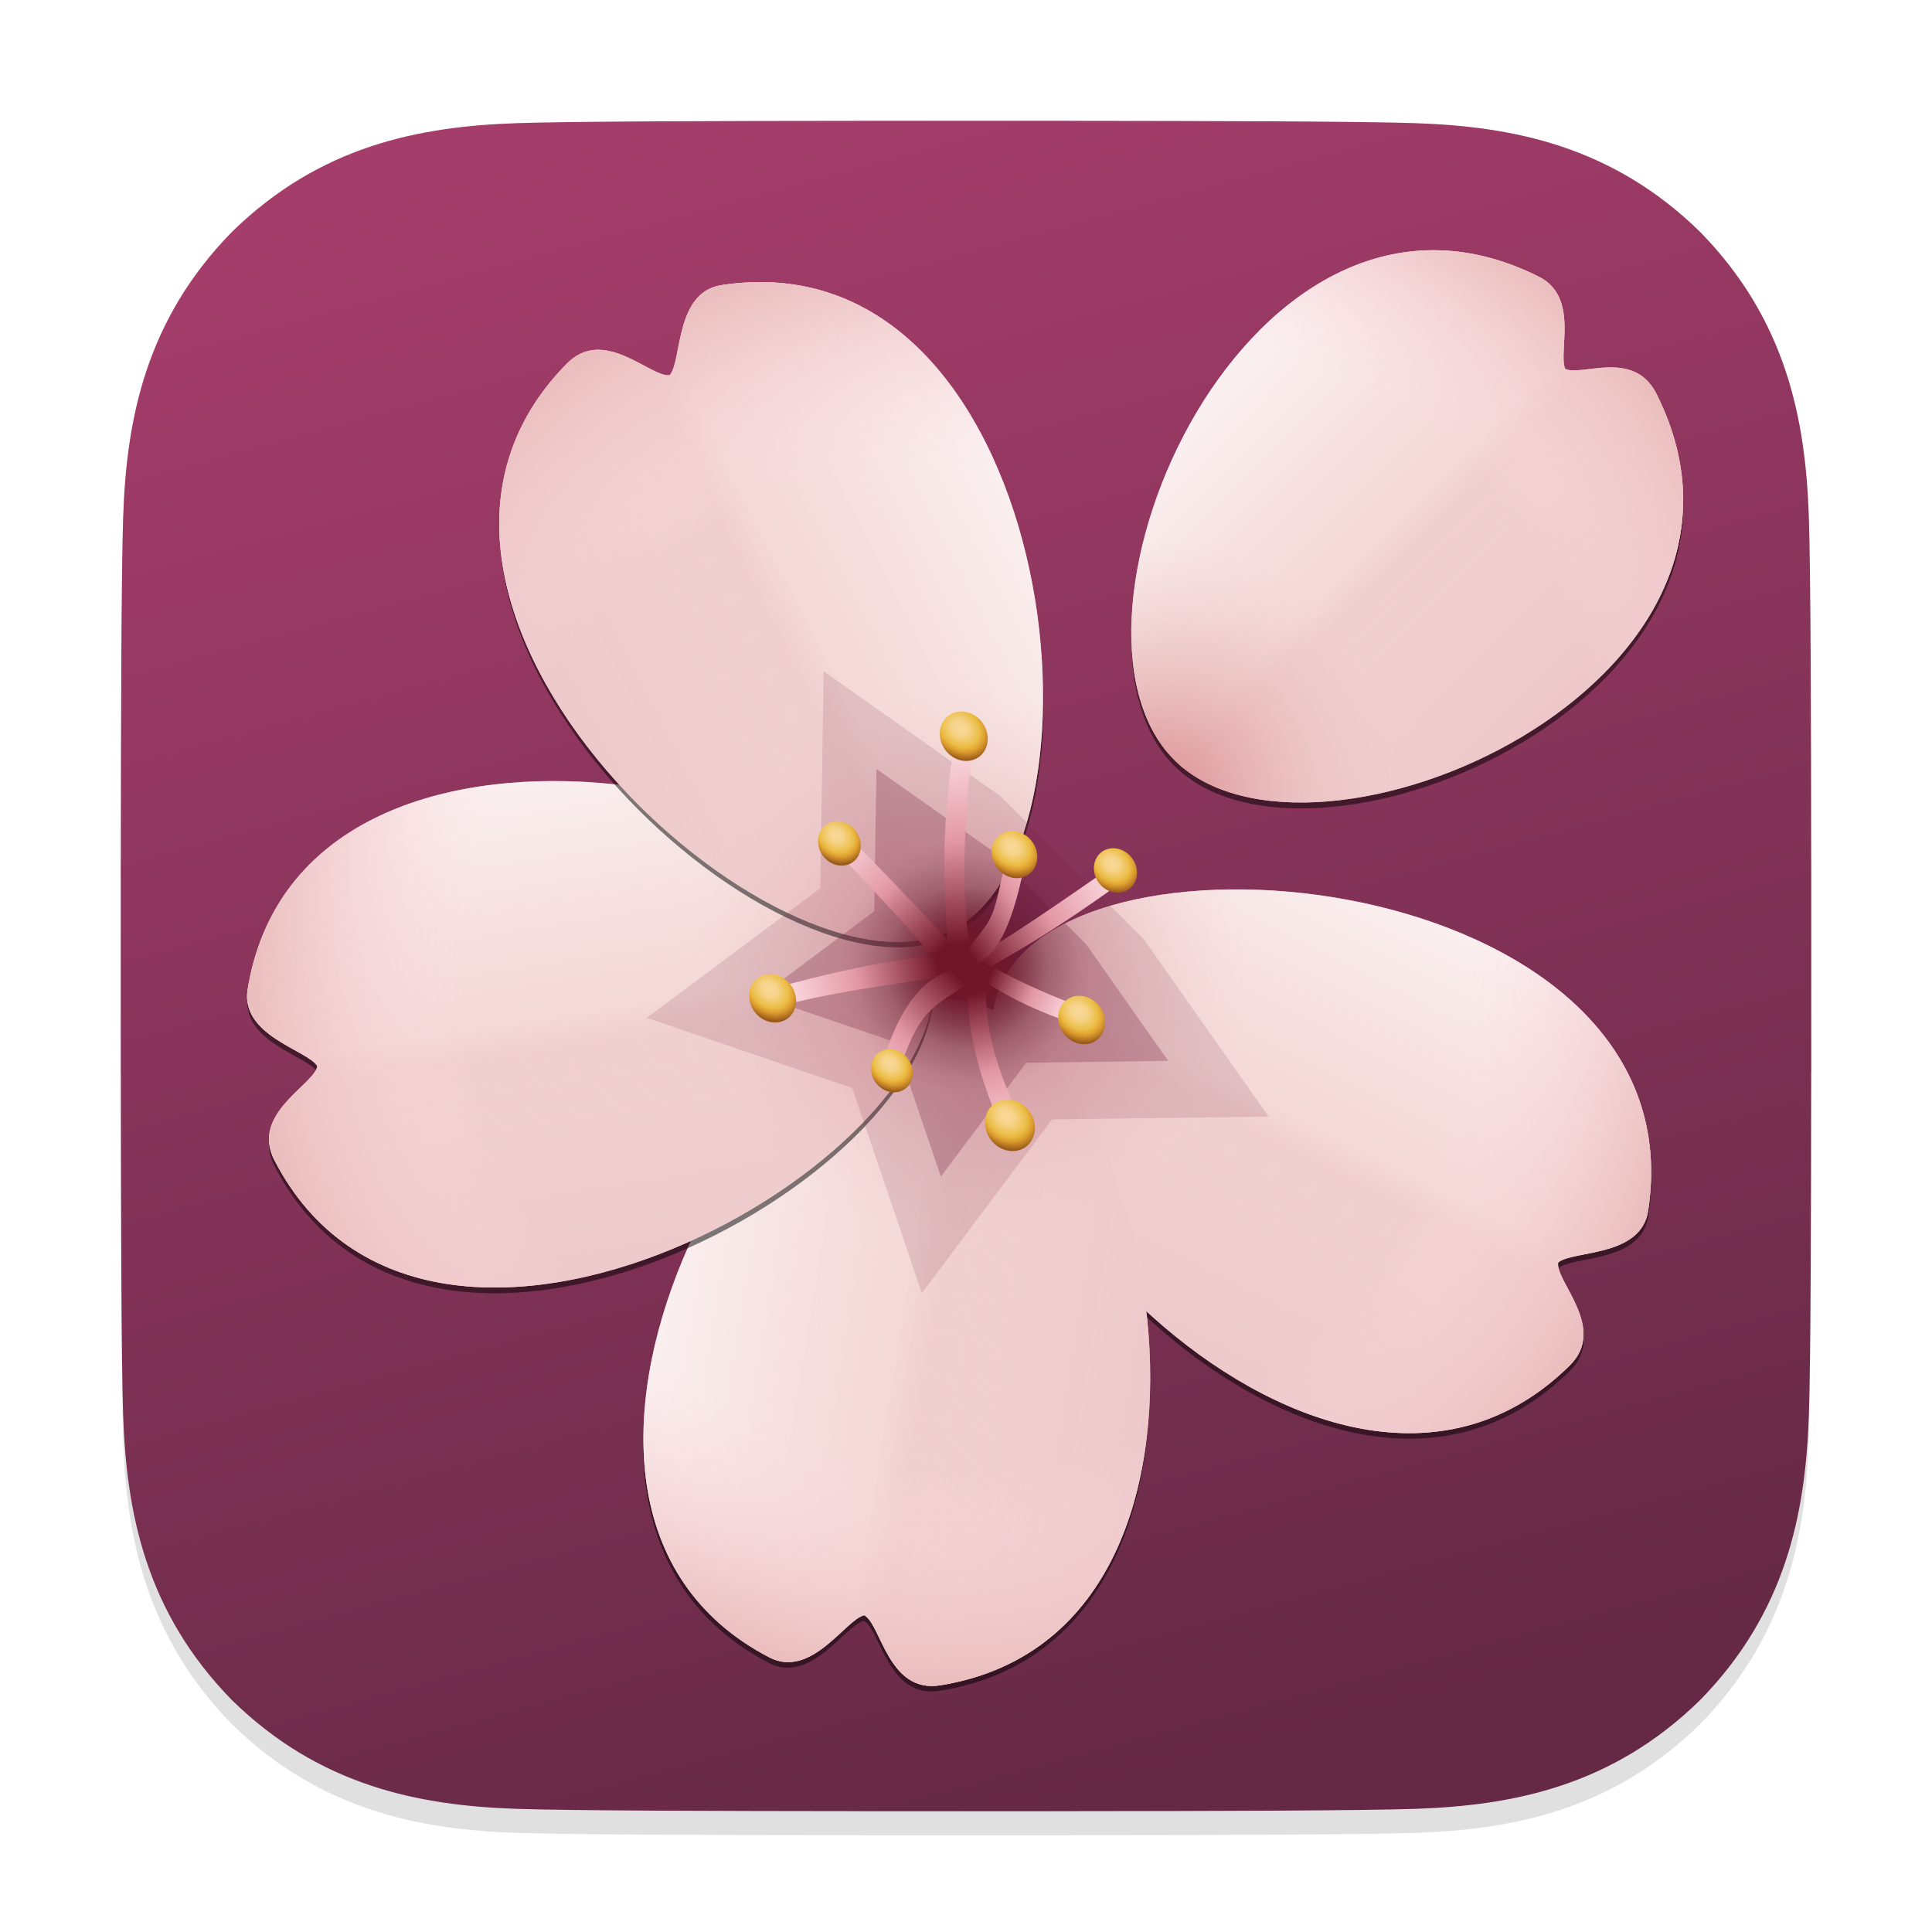 <svg xmlns="http://www.w3.org/2000/svg" xmlns:svg="http://www.w3.org/2000/svg" xmlns:xlink="http://www.w3.org/1999/xlink" width="256" height="256">
<g transform="translate(16 16)scale(.875)">
<defs>
<linearGradient id="baseb" x1="48.338" x2="78.104" y1="13.229" y2="122.24" gradientTransform="translate(-31.066 -31.068)scale(2.348)" gradientUnits="userSpaceOnUse">
<stop offset="0" stop-color="#a53d6b"/>
<stop offset="1" stop-color="#652945"/>
</linearGradient>
<filter id="basea" width="1.047" height="1.047" x="-.024" y="-.024" color-interpolation-filters="sRGB">
<feGaussianBlur stdDeviation="2.517"/>
</filter>
</defs>
<path d="M112 3.639v.011c-21.198.016-43.706.075-51.98.35-14.896.495-29.889 3.457-43.186 16.471C3.82 33.768.858 48.761.363 63.657.088 71.932.029 94.44.013 115.639H.002v32h.011c.016 21.199.075 43.708.35 51.982.495 14.896 3.457 29.889 16.471 43.186 13.297 13.014 28.29 15.976 43.186 16.471 8.274.275 30.782.334 51.98.35v.011h32.002v-.011c21.198-.016 43.706-.075 51.98-.35 14.896-.495 29.889-3.456 43.186-16.471 13.014-13.297 15.976-28.29 16.471-43.186.275-8.275.334-30.783.35-51.982H256v-32h-.011c-.016-21.199-.075-43.708-.35-51.982-.495-14.896-3.456-29.889-16.471-43.186C225.871 7.457 210.878 4.495 195.982 4c-8.274-.275-30.782-.334-51.98-.35v-.01z" filter="url(#basea)" opacity=".35" style="-inkscape-stroke:none;font-variation-settings:normal;paint-order:stroke fill markers"/>
<path fill="url(#baseb)" d="M112 0v.012c-21.198.015-43.706.074-51.98.35-14.896.494-29.889 3.456-43.186 16.47C3.82 30.13.858 45.122.363 60.018.088 68.293.029 90.801.013 112H.002v32h.011c.016 21.2.075 43.708.35 51.982.495 14.896 3.457 29.89 16.471 43.186 13.297 13.014 28.29 15.976 43.186 16.471 8.274.275 30.782.334 51.98.35V256h32.002v-.012c21.198-.016 43.706-.075 51.98-.35 14.896-.495 29.889-3.456 43.186-16.47 13.014-13.298 15.976-28.29 16.471-43.187.275-8.274.334-30.783.35-51.982H256v-32h-.011c-.016-21.199-.075-43.708-.35-51.982-.495-14.896-3.456-29.889-16.471-43.186C225.871 3.818 210.878.856 195.982.362c-8.274-.276-30.782-.335-51.98-.35V0z" style="-inkscape-stroke:none;font-variation-settings:normal;paint-order:stroke fill markers"/>
</g>
<g transform="matrix(.75 0 0 .75 32 32)">
<defs>
<linearGradient id="overlayb">
<stop offset="0" style="stop-color:#edc6c8;stop-opacity:1"/>
<stop offset=".488" style="stop-color:#f1d4d4;stop-opacity:.251"/>
<stop offset=".548" style="stop-color:#f8e6e3;stop-opacity:.448"/>
<stop offset="1" style="stop-color:#fff;stop-opacity:.698"/>
</linearGradient>
<linearGradient id="overlaye">
<stop offset="0" style="stop-color:#d88387;stop-opacity:1"/>
<stop offset=".414" style="stop-color:#ecc;stop-opacity:0"/>
<stop offset=".718" style="stop-color:#fcdce2;stop-opacity:0"/>
<stop offset="1" style="stop-color:#ebbebe;stop-opacity:1"/>
</linearGradient>
<linearGradient id="overlayc">
<stop offset="0" style="stop-color:#711629;stop-opacity:1"/>
<stop offset=".231" style="stop-color:#711629;stop-opacity:1"/>
<stop offset=".641" style="stop-color:#531327;stop-opacity:.247"/>
<stop offset=".879" style="stop-color:#451124;stop-opacity:.039"/>
<stop offset="1" style="stop-color:#431124;stop-opacity:0"/>
</linearGradient>
<linearGradient xlink:href="#overlaya" id="overlayC" x1="251.207" x2="255.871" y1="68.003" y2="60.004" gradientTransform="matrix(2.709 .854 .634 -2.873 -593.215 113.38)" gradientUnits="userSpaceOnUse"/>
<linearGradient id="overlaya">
<stop offset="0" style="stop-color:#711629;stop-opacity:1"/>
<stop offset=".504" style="stop-color:#e397a4;stop-opacity:1"/>
<stop offset="1" style="stop-color:#fddfe5;stop-opacity:1"/>
</linearGradient>
<linearGradient xlink:href="#overlaya" id="overlayD" x1="251.207" x2="255.871" y1="68.003" y2="60.004" gradientTransform="matrix(.004 -2.84 -2.931 .255 329.66 824.11)" gradientUnits="userSpaceOnUse"/>
<linearGradient xlink:href="#overlaya" id="overlayE" x1="251.207" x2="255.871" y1="68.003" y2="60.004" gradientTransform="matrix(-2.807 .431 .701 2.857 781.384 -177.659)" gradientUnits="userSpaceOnUse"/>
<linearGradient xlink:href="#overlaya" id="overlayF" x1="251.207" x2="255.871" y1="68.003" y2="60.004" gradientTransform="matrix(-1.004 2.656 2.833 .794 182.356 -593.6)" gradientUnits="userSpaceOnUse"/>
<linearGradient xlink:href="#overlaya" id="overlayG" x1="251.207" x2="255.871" y1="68.003" y2="60.004" gradientTransform="matrix(.592 2.678 2.868 -.822 -216.572 -486.303)" gradientUnits="userSpaceOnUse"/>
<linearGradient xlink:href="#overlaya" id="overlayH" x1="251.207" x2="255.871" y1="68.003" y2="60.004" gradientTransform="matrix(1.783 -1.77 -.793 -1.851 -261.621 699.92)" gradientUnits="userSpaceOnUse"/>
<linearGradient xlink:href="#overlaya" id="overlayI" x1="251.207" x2="255.871" y1="68.003" y2="60.004" gradientTransform="matrix(-2.292 -1.672 -1.484 3.514 803.795 305.099)" gradientUnits="userSpaceOnUse"/>
<linearGradient xlink:href="#overlaya" id="overlayJ" x1="251.207" x2="255.871" y1="68.003" y2="60.004" gradientTransform="matrix(-.409 -2.964 -1.982 .91 366.347 808.642)" gradientUnits="userSpaceOnUse"/>
<linearGradient id="overlayd">
<stop offset="0" style="stop-color:#f9d99a;stop-opacity:1"/>
<stop offset=".253" style="stop-color:#f6d389;stop-opacity:1"/>
<stop offset=".591" style="stop-color:#ebbd44;stop-opacity:1"/>
<stop offset=".752" style="stop-color:#dd9c2e;stop-opacity:1"/>
<stop offset="1" style="stop-color:#9a5a19;stop-opacity:1"/>
</linearGradient>
<linearGradient xlink:href="#overlayb" id="overlayi" x1="179.287" x2="182.168" y1="-132.702" y2="-129.839" gradientUnits="userSpaceOnUse"/>
<linearGradient xlink:href="#overlayb" id="overlayl" x1="179.287" x2="182.168" y1="-132.702" y2="-129.839" gradientUnits="userSpaceOnUse"/>
<linearGradient xlink:href="#overlayb" id="overlayp" x1="179.287" x2="182.168" y1="-132.702" y2="-129.839" gradientUnits="userSpaceOnUse"/>
<linearGradient xlink:href="#overlayb" id="overlayt" x1="179.287" x2="182.168" y1="-132.702" y2="-129.839" gradientUnits="userSpaceOnUse"/>
<linearGradient xlink:href="#overlayb" id="overlayx" x1="179.287" x2="182.168" y1="-132.702" y2="-129.839" gradientUnits="userSpaceOnUse"/>
<radialGradient xlink:href="#overlayc" id="overlayB" cx="67.84" cy="67.682" r="6.489" fx="67.84" fy="67.682" gradientTransform="translate(-105.723 -105.09)scale(3.446)" gradientUnits="userSpaceOnUse"/>
<radialGradient xlink:href="#overlayd" id="overlayK" cx="263.976" cy="55.751" r="1.604" fx="263.976" fy="55.751" gradientTransform="matrix(-2.658 1.255 -1.487 -3.134 888.407 -4.713)" gradientUnits="userSpaceOnUse"/>
<radialGradient xlink:href="#overlayd" id="overlayL" cx="263.976" cy="55.751" r="1.604" fx="263.976" fy="55.751" gradientTransform="matrix(-2.895 1.367 -1.62 -3.415 943.48 4.56)" gradientUnits="userSpaceOnUse"/>
<radialGradient xlink:href="#overlayd" id="overlayM" cx="263.976" cy="55.751" r="1.604" fx="263.976" fy="55.751" gradientTransform="matrix(-2.816 1.33 -1.576 -3.322 919.612 -22.268)" gradientUnits="userSpaceOnUse"/>
<radialGradient xlink:href="#overlayd" id="overlayN" cx="263.976" cy="55.751" r="1.604" fx="263.976" fy="55.751" gradientTransform="matrix(-2.955 1.395 -1.653 -3.485 959.662 -53.181)" gradientUnits="userSpaceOnUse"/>
<radialGradient xlink:href="#overlayd" id="overlayO" cx="263.976" cy="55.751" r="1.604" fx="263.976" fy="55.751" gradientTransform="matrix(-2.64 1.246 -1.477 -3.114 839.432 -23.079)" gradientUnits="userSpaceOnUse"/>
<radialGradient xlink:href="#overlayd" id="overlayP" cx="263.976" cy="55.751" r="1.604" fx="263.976" fy="55.751" gradientTransform="matrix(-2.892 1.365 -1.618 -3.411 892.932 -15.535)" gradientUnits="userSpaceOnUse"/>
<radialGradient xlink:href="#overlayd" id="overlayQ" cx="263.976" cy="55.751" r="1.604" fx="263.976" fy="55.751" gradientTransform="matrix(-2.575 1.216 -1.441 -3.037 814.473 21.924)" gradientUnits="userSpaceOnUse"/>
<radialGradient xlink:href="#overlayd" id="overlayR" cx="263.976" cy="55.751" r="1.604" fx="263.976" fy="55.751" gradientTransform="matrix(-3.078 1.453 -1.722 -3.63 978.814 7.626)" gradientUnits="userSpaceOnUse"/>
<radialGradient xlink:href="#overlaye" id="overlayj" cx="125.522" cy="-117.028" r="1.716" fx="125.522" fy="-117.028" gradientTransform="matrix(3.048 0 0 2.962 -204.1 217.598)" gradientUnits="userSpaceOnUse"/>
<radialGradient xlink:href="#overlaye" id="overlaym" cx="125.522" cy="-117.028" r="1.716" fx="125.522" fy="-117.028" gradientTransform="matrix(3.048 0 0 2.962 -204.1 217.598)" gradientUnits="userSpaceOnUse"/>
<radialGradient xlink:href="#overlaye" id="overlayq" cx="125.522" cy="-117.028" r="1.716" fx="125.522" fy="-117.028" gradientTransform="matrix(3.048 0 0 2.962 -204.1 217.598)" gradientUnits="userSpaceOnUse"/>
<radialGradient xlink:href="#overlaye" id="overlayu" cx="125.522" cy="-117.028" r="1.716" fx="125.522" fy="-117.028" gradientTransform="matrix(3.048 0 0 2.962 -204.1 217.598)" gradientUnits="userSpaceOnUse"/>
<radialGradient xlink:href="#overlaye" id="overlayy" cx="125.522" cy="-117.028" r="1.716" fx="125.522" fy="-117.028" gradientTransform="matrix(3.048 0 0 2.962 -204.1 217.598)" gradientUnits="userSpaceOnUse"/>
<filter id="overlayz" width="1.279" height="1.275" x="-.14" y="-.137" style="color-interpolation-filters:sRGB">
<feGaussianBlur stdDeviation="3.367"/>
</filter>
<filter id="overlayA" width="1.327" height="1.321" x="-.163" y="-.161" style="color-interpolation-filters:sRGB">
<feGaussianBlur stdDeviation="3.937"/>
</filter>
<filter id="overlayg" width="1.087" height="1.087" x="-.043" y="-.043" style="color-interpolation-filters:sRGB">
<feGaussianBlur stdDeviation=".086"/>
</filter>
<filter id="overlayf" width="1.071" height="1.087" x="-.036" y="-.043" style="color-interpolation-filters:sRGB">
<feGaussianBlur stdDeviation=".086"/>
</filter>
<filter id="overlayn" width="1.093" height="1.069" x="-.046" y="-.034" style="color-interpolation-filters:sRGB">
<feGaussianBlur stdDeviation=".086"/>
</filter>
<filter id="overlayr" width="1.069" height="1.093" x="-.034" y="-.046" style="color-interpolation-filters:sRGB">
<feGaussianBlur stdDeviation=".086"/>
</filter>
<filter id="overlayv" width="1.087" height="1.071" x="-.043" y="-.036" style="color-interpolation-filters:sRGB">
<feGaussianBlur stdDeviation=".086"/>
</filter>
<clipPath id="overlayk" clipPathUnits="userSpaceOnUse">
<path d="M178.894-129.276c1.023 1.016 4.957-.67 3.776-2.876-.166-.31-.612-.121-.738-.18-.066-.124.168-.551-.178-.734-2.223-1.172-3.883 2.774-2.86 3.79" style="font-variation-settings:normal;display:inline;vector-effect:none;fill:#4c39bb;fill-opacity:.441;stroke-width:.013px;stroke-linecap:butt;stroke-linejoin:miter;stroke-miterlimit:4;stroke-dasharray:none;stroke-dashoffset:0;stroke-opacity:1;-inkscape-stroke:none;paint-order:stroke fill markers;stop-color:#000"/>
</clipPath>
<clipPath id="overlayo" clipPathUnits="userSpaceOnUse">
<path d="M178.894-129.276c1.023 1.016 4.957-.67 3.776-2.876-.166-.31-.612-.121-.738-.18-.066-.124.168-.551-.178-.734-2.223-1.172-3.883 2.774-2.86 3.79" style="font-variation-settings:normal;display:inline;vector-effect:none;fill:#4c39bb;fill-opacity:.441;stroke-width:.013px;stroke-linecap:butt;stroke-linejoin:miter;stroke-miterlimit:4;stroke-dasharray:none;stroke-dashoffset:0;stroke-opacity:1;-inkscape-stroke:none;paint-order:stroke fill markers;stop-color:#000"/>
</clipPath>
<clipPath id="overlays" clipPathUnits="userSpaceOnUse">
<path d="M178.894-129.276c1.023 1.016 4.957-.67 3.776-2.876-.166-.31-.612-.121-.738-.18-.066-.124.168-.551-.178-.734-2.223-1.172-3.883 2.774-2.86 3.79" style="font-variation-settings:normal;display:inline;vector-effect:none;fill:#4c39bb;fill-opacity:.441;stroke-width:.013px;stroke-linecap:butt;stroke-linejoin:miter;stroke-miterlimit:4;stroke-dasharray:none;stroke-dashoffset:0;stroke-opacity:1;-inkscape-stroke:none;paint-order:stroke fill markers;stop-color:#000"/>
</clipPath>
<clipPath id="overlayw" clipPathUnits="userSpaceOnUse">
<path d="M178.894-129.276c1.023 1.016 4.957-.67 3.776-2.876-.166-.31-.612-.121-.738-.18-.066-.124.168-.551-.178-.734-2.223-1.172-3.883 2.774-2.86 3.79" style="font-variation-settings:normal;display:inline;vector-effect:none;fill:#4c39bb;fill-opacity:.441;stroke-width:.013px;stroke-linecap:butt;stroke-linejoin:miter;stroke-miterlimit:4;stroke-dasharray:none;stroke-dashoffset:0;stroke-opacity:1;-inkscape-stroke:none;paint-order:stroke fill markers;stop-color:#000"/>
</clipPath>
<clipPath id="overlayh" clipPathUnits="userSpaceOnUse">
<path d="M178.866-129.25c1.173 1.167 5.112-.441 3.826-2.844-.18-.336-.624-.176-.762-.241-.071-.134.142-.554-.235-.753-2.419-1.276-4.002 2.673-2.829 3.839" style="font-variation-settings:normal;display:inline;vector-effect:none;fill:#4c39bb;fill-opacity:.441;stroke-width:.015px;stroke-linecap:butt;stroke-linejoin:miter;stroke-miterlimit:4;stroke-dasharray:none;stroke-dashoffset:0;stroke-opacity:1;-inkscape-stroke:none;paint-order:stroke fill markers;stop-color:#000"/>
</clipPath>
</defs>
<path d="M6.644 6.55c.77-1.51 6.113-.903 5.666 2.026-.063.41-.667.345-.79.455-.025.163.432.575.103.9C9.51 12.025 5.876 8.06 6.644 6.55" style="font-variation-settings:normal;display:inline;mix-blend-mode:normal;vector-effect:none;fill:#000;fill-opacity:.503;stroke-width:.016px;stroke-linecap:butt;stroke-linejoin:miter;stroke-miterlimit:4;stroke-dasharray:none;stroke-dashoffset:0;stroke-opacity:1;-inkscape-stroke:none;paint-order:stroke fill markers;filter:url(#overlayf);stop-color:#000" transform="translate(.96 -.219)scale(20.111)"/>
<path d="M8.045 4.708C6.858 3.52 8.703-.71 11.192.543c.349.176.114.697.177.84.14.07.64-.22.836.169 1.256 2.498-2.973 4.343-4.16 3.156" style="font-variation-settings:normal;display:inline;mix-blend-mode:normal;vector-effect:none;fill:#000;fill-opacity:.503;stroke-width:.015px;stroke-linecap:butt;stroke-linejoin:miter;stroke-miterlimit:4;stroke-dasharray:none;stroke-dashoffset:0;stroke-opacity:1;-inkscape-stroke:none;paint-order:stroke fill markers;filter:url(#overlayg);stop-color:#000" transform="translate(-.037 -3.836)scale(20.486)"/>
<g clip-path="url(#overlayh)" style="display:inline" transform="matrix(.766 -21.63 -21.635 .903 -2768.56 4077.146)">
<circle cx="180.58" cy="-130.974" r="2.431" style="font-variation-settings:normal;opacity:1;vector-effect:none;fill:#f0cece;fill-opacity:1;stroke-width:.013px;stroke-linecap:butt;stroke-linejoin:miter;stroke-miterlimit:4;stroke-dasharray:none;stroke-dashoffset:0;stroke-opacity:1;-inkscape-stroke:none;paint-order:stroke fill markers;stop-color:#000;stop-opacity:1"/>
<circle cx="180.58" cy="-130.974" r="2.431" style="font-variation-settings:normal;opacity:1;vector-effect:none;fill:url(#overlayi);stroke-width:.013px;stroke-linecap:butt;stroke-linejoin:miter;stroke-miterlimit:4;stroke-dasharray:none;stroke-dashoffset:0;stroke-opacity:1;-inkscape-stroke:none;paint-order:stroke fill markers;stop-color:#000;stop-opacity:1"/>
<circle cx="180.58" cy="-130.974" r="2.431" style="font-variation-settings:normal;opacity:1;vector-effect:none;fill:url(#overlayj);fill-opacity:1;stroke-width:.013px;stroke-linecap:butt;stroke-linejoin:miter;stroke-miterlimit:4;stroke-dasharray:none;stroke-dashoffset:0;stroke-opacity:1;-inkscape-stroke:none;paint-order:stroke fill markers;stop-color:#000;stop-opacity:1"/>
</g>
<g clip-path="url(#overlayk)" style="display:inline" transform="matrix(23.64 -6.774 -8.579 -23.059 -5203.535 -1638.63)">
<circle cx="180.58" cy="-130.974" r="2.431" style="font-variation-settings:normal;opacity:1;vector-effect:none;fill:#f0cece;fill-opacity:1;stroke-width:.013px;stroke-linecap:butt;stroke-linejoin:miter;stroke-miterlimit:4;stroke-dasharray:none;stroke-dashoffset:0;stroke-opacity:1;-inkscape-stroke:none;paint-order:stroke fill markers;stop-color:#000;stop-opacity:1"/>
<circle cx="180.58" cy="-130.974" r="2.431" style="font-variation-settings:normal;opacity:1;vector-effect:none;fill:url(#overlayl);stroke-width:.013px;stroke-linecap:butt;stroke-linejoin:miter;stroke-miterlimit:4;stroke-dasharray:none;stroke-dashoffset:0;stroke-opacity:1;-inkscape-stroke:none;paint-order:stroke fill markers;stop-color:#000;stop-opacity:1"/>
<circle cx="180.58" cy="-130.974" r="2.431" style="font-variation-settings:normal;opacity:1;vector-effect:none;fill:url(#overlaym);fill-opacity:1;stroke-width:.013px;stroke-linecap:butt;stroke-linejoin:miter;stroke-miterlimit:4;stroke-dasharray:none;stroke-dashoffset:0;stroke-opacity:1;-inkscape-stroke:none;paint-order:stroke fill markers;stop-color:#000;stop-opacity:1"/>
</g>
<path d="M6.292 6.729c-1.672-.27-4.334 4.403-1.705 5.77.368.19.672-.336.833-.37.147.076.21.688.667.614 2.935-.471 1.878-5.745.205-6.014" style="font-variation-settings:normal;display:inline;mix-blend-mode:normal;vector-effect:none;fill:#000;fill-opacity:.503;stroke-width:.016px;stroke-linecap:butt;stroke-linejoin:miter;stroke-miterlimit:4;stroke-dasharray:none;stroke-dashoffset:0;stroke-opacity:1;-inkscape-stroke:none;paint-order:stroke fill markers;filter:url(#overlayn);stop-color:#000" transform="translate(.96 -.219)scale(20.111)"/>
<g clip-path="url(#overlayo)" style="display:inline" transform="matrix(-19.414 15.093 -13.559 -20.53 1847.76 -5219.97)">
<circle cx="180.58" cy="-130.974" r="2.431" style="font-variation-settings:normal;opacity:1;vector-effect:none;fill:#f0cece;fill-opacity:1;stroke-width:.013px;stroke-linecap:butt;stroke-linejoin:miter;stroke-miterlimit:4;stroke-dasharray:none;stroke-dashoffset:0;stroke-opacity:1;-inkscape-stroke:none;paint-order:stroke fill markers;stop-color:#000;stop-opacity:1"/>
<circle cx="180.58" cy="-130.974" r="2.431" style="font-variation-settings:normal;opacity:1;vector-effect:none;fill:url(#overlayp);stroke-width:.013px;stroke-linecap:butt;stroke-linejoin:miter;stroke-miterlimit:4;stroke-dasharray:none;stroke-dashoffset:0;stroke-opacity:1;-inkscape-stroke:none;paint-order:stroke fill markers;stop-color:#000;stop-opacity:1"/>
<circle cx="180.58" cy="-130.974" r="2.431" style="font-variation-settings:normal;opacity:1;vector-effect:none;fill:url(#overlayq);fill-opacity:1;stroke-width:.013px;stroke-linecap:butt;stroke-linejoin:miter;stroke-miterlimit:4;stroke-dasharray:none;stroke-dashoffset:0;stroke-opacity:1;-inkscape-stroke:none;paint-order:stroke fill markers;stop-color:#000;stop-opacity:1"/>
</g>
<path d="M6.021 6.451C5.756 4.778.486 3.707.008 6.631c-.067.41.527.533.61.676-.026.163-.588.413-.376.825 1.364 2.642 6.045-.007 5.78-1.68" style="font-variation-settings:normal;display:inline;mix-blend-mode:normal;vector-effect:none;fill:#000;fill-opacity:.503;stroke-width:.016px;stroke-linecap:butt;stroke-linejoin:miter;stroke-miterlimit:4;stroke-dasharray:none;stroke-dashoffset:0;stroke-opacity:1;-inkscape-stroke:none;paint-order:stroke fill markers;filter:url(#overlayr);stop-color:#000" transform="translate(.96 -.219)scale(20.111)"/>
<g clip-path="url(#overlays)" style="display:inline" transform="matrix(-20.396 -13.737 15.276 -19.286 5745.582 92.752)">
<circle cx="180.58" cy="-130.974" r="2.431" style="font-variation-settings:normal;opacity:1;vector-effect:none;fill:#f0cece;fill-opacity:1;stroke-width:.013px;stroke-linecap:butt;stroke-linejoin:miter;stroke-miterlimit:4;stroke-dasharray:none;stroke-dashoffset:0;stroke-opacity:1;-inkscape-stroke:none;paint-order:stroke fill markers;stop-color:#000;stop-opacity:1"/>
<circle cx="180.58" cy="-130.974" r="2.431" style="font-variation-settings:normal;opacity:1;vector-effect:none;fill:url(#overlayt);stroke-width:.013px;stroke-linecap:butt;stroke-linejoin:miter;stroke-miterlimit:4;stroke-dasharray:none;stroke-dashoffset:0;stroke-opacity:1;-inkscape-stroke:none;paint-order:stroke fill markers;stop-color:#000;stop-opacity:1"/>
<circle cx="180.58" cy="-130.974" r="2.431" style="font-variation-settings:normal;opacity:1;vector-effect:none;fill:url(#overlayu);fill-opacity:1;stroke-width:.013px;stroke-linecap:butt;stroke-linejoin:miter;stroke-miterlimit:4;stroke-dasharray:none;stroke-dashoffset:0;stroke-opacity:1;-inkscape-stroke:none;paint-order:stroke fill markers;stop-color:#000;stop-opacity:1"/>
</g>
<path d="M6.201 6.107c1.51-.77.9-6.113-2.028-5.664-.41.062-.345.667-.456.79-.163.025-.574-.432-.9-.103C.726 3.243 4.692 6.876 6.2 6.107" style="font-variation-settings:normal;display:inline;mix-blend-mode:normal;vector-effect:none;fill:#000;fill-opacity:.503;stroke-width:.016px;stroke-linecap:butt;stroke-linejoin:miter;stroke-miterlimit:4;stroke-dasharray:none;stroke-dashoffset:0;stroke-opacity:1;-inkscape-stroke:none;paint-order:stroke fill markers;filter:url(#overlayv);stop-color:#000" transform="translate(.96 -.219)scale(20.111)"/>
<g clip-path="url(#overlayw)" style="display:inline" transform="matrix(6.762 -23.643 23.063 8.568 1897.4 5458.853)">
<circle cx="180.58" cy="-130.974" r="2.431" style="font-variation-settings:normal;opacity:1;vector-effect:none;fill:#f0cece;fill-opacity:1;stroke-width:.013px;stroke-linecap:butt;stroke-linejoin:miter;stroke-miterlimit:4;stroke-dasharray:none;stroke-dashoffset:0;stroke-opacity:1;-inkscape-stroke:none;paint-order:stroke fill markers;stop-color:#000;stop-opacity:1"/>
<circle cx="180.58" cy="-130.974" r="2.431" style="font-variation-settings:normal;opacity:1;vector-effect:none;fill:url(#overlayx);stroke-width:.013px;stroke-linecap:butt;stroke-linejoin:miter;stroke-miterlimit:4;stroke-dasharray:none;stroke-dashoffset:0;stroke-opacity:1;-inkscape-stroke:none;paint-order:stroke fill markers;stop-color:#000;stop-opacity:1"/>
<circle cx="180.58" cy="-130.974" r="2.431" style="font-variation-settings:normal;opacity:1;vector-effect:none;fill:url(#overlayy);fill-opacity:1;stroke-width:.013px;stroke-linecap:butt;stroke-linejoin:miter;stroke-miterlimit:4;stroke-dasharray:none;stroke-dashoffset:0;stroke-opacity:1;-inkscape-stroke:none;paint-order:stroke fill markers;stop-color:#000;stop-opacity:1"/>
</g>
<path d="m-28.304 58.528-20.332-.819-13.083 15.646-5.505-19.59-18.923-7.608 16.93-11.288 1.389-20.349 15.967 12.614 12.72 14.116z" style="display:inline;opacity:.378;fill:#6f1c3b;stroke-width:.265;filter:url(#overlayz)" transform="matrix(1.878 -.1 .1 1.878 228.774 41.864)"/>
<path d="m-28.304 58.528-20.332-.819-13.083 15.646-5.505-19.59-18.923-7.608 16.93-11.288 1.389-20.349 15.967 12.614 12.72 14.116z" style="display:inline;opacity:.521;mix-blend-mode:normal;fill:#6f1c3b;stroke-width:.265;filter:url(#overlayA)" transform="rotate(-3.052 1426.942 -3619.504)scale(1.233)"/>
<circle cx="128.058" cy="128.149" r="22.362" style="display:inline;fill:url(#overlayB);stroke-width:.971"/>
<path d="m135.793 159.802 3.18-1.044c-4.797-11.429-7.504-17.1-7.527-27.465-.606-2.923-3.46-1.73-3.164.19.08 1.852-.703 11.639 7.51 28.318z" style="display:inline;fill:url(#overlayC);fill-opacity:1;stroke:none;stroke-width:.763px;stroke-linecap:butt;stroke-linejoin:miter;stroke-opacity:1"/>
<path d="m154.982 113.545-1.787-2.698c-10.235 7.034-15.722 10.91-24.108 15.918-2.608 1.453-.324 3.274 1.42 2.418 1.631-1.118 10.415-5.415 24.475-15.638" style="display:inline;fill:url(#overlayD);stroke:none;stroke-width:.763px;stroke-linecap:butt;stroke-linejoin:miter;stroke-opacity:1"/>
<path d="m106.278 104.162-2.642 1.98c8.522 9.035 13.193 13.862 19.429 21.38 1.835 2.355 4.232-.936 3.118-2.529-1.355-1.44-7.645-8.506-19.905-20.83" style="display:inline;fill:url(#overlayE);stroke:none;stroke-width:.763px;stroke-linecap:butt;stroke-linejoin:miter;stroke-opacity:1"/>
<path d="m95.094 131.655.394 3.304c12.057-2.978 19.358-3.521 28.971-5.255 2.953-.44 1.265-4.146-.669-3.96-1.92.473-11.936 1.295-28.696 5.91z" style="display:inline;fill:url(#overlayF);stroke:none;stroke-width:.763px;stroke-linecap:butt;stroke-linejoin:miter;stroke-opacity:1"/>
<path d="m113.232 145.14 3.282.445c3.838-11.397 6.815-10.341 12.235-15.086 1.3-1.308.907-2.96-1.697-2.266-2.132.943-8.896.824-13.82 16.908z" style="display:inline;fill:url(#overlayG);stroke:none;stroke-width:.756px;stroke-linecap:butt;stroke-linejoin:miter;stroke-opacity:1"/>
<path d="m146.08 137.852.82-3.133c-6.626-2.63-9.593-4.076-14.548-6.702-1.475-.882-2.354 1.938-1.44 2.6 1.055.419 5.714 3.971 15.168 7.235" style="display:inline;fill:url(#overlayH);stroke:none;stroke-width:.574px;stroke-linecap:butt;stroke-linejoin:miter;stroke-opacity:1"/>
<path d="m129.405 88.111-3.509.87c-2.436 15.646-1.775 24.293-1.039 37.023-.33 3.846 3.654 2.22 3.968-.284-.44-2.507-2.541-15.309.58-37.609" style="display:inline;fill:url(#overlayI);stroke:none;stroke-width:.859px;stroke-linecap:butt;stroke-linejoin:miter;stroke-opacity:1"/>
<path d="m138.415 109.642-3.315-.898c-2.653 12.616-2.126 9.878-7.176 16.947-.898 1.448-.91 3.237.89 2.468 1.472-1.045 6.198-.713 9.6-18.517" style="display:inline;fill:url(#overlayJ);stroke:none;stroke-width:.661px;stroke-linecap:butt;stroke-linejoin:miter;stroke-opacity:1"/>
<ellipse cx="104.001" cy="153.157" rx="3.691" ry="4.044" style="display:inline;fill:url(#overlayK);fill-opacity:1;stroke-width:.912;stroke-linecap:square;stroke-opacity:.29;paint-order:stroke fill markers;stop-color:#000" transform="matrix(.953 -.304 .361 .932 0 0)"/>
<ellipse cx="88.867" cy="176.56" rx="4.021" ry="4.406" style="display:inline;fill:url(#overlayL);fill-opacity:1;stroke-width:.994;stroke-linecap:square;stroke-opacity:.29;paint-order:stroke fill markers;stop-color:#000" transform="matrix(.953 -.304 .361 .932 0 0)"/>
<ellipse cx="88.353" cy="145.031" rx="3.911" ry="4.285" style="display:inline;fill:url(#overlayM);fill-opacity:1;stroke-width:.967;stroke-linecap:square;stroke-opacity:.29;paint-order:stroke fill markers;stop-color:#000" transform="matrix(.953 -.304 .361 .932 0 0)"/>
<ellipse cx="87.554" cy="122.339" rx="4.104" ry="4.496" style="display:inline;fill:url(#overlayN);fill-opacity:1;stroke-width:1.014;stroke-linecap:square;stroke-opacity:.29;paint-order:stroke fill markers;stop-color:#000" transform="matrix(.953 -.304 .361 .932 0 0)"/>
<ellipse cx="60.183" cy="133.753" rx="3.667" ry="4.017" style="display:inline;fill:url(#overlayO);fill-opacity:1;stroke-width:.906;stroke-linecap:square;stroke-opacity:.29;paint-order:stroke fill markers;stop-color:#000" transform="matrix(.953 -.304 .361 .932 0 0)"/>
<ellipse cx="39.272" cy="156.273" rx="4.017" ry="4.401" style="display:inline;fill:url(#overlayP);fill-opacity:1;stroke-width:.993;stroke-linecap:square;stroke-opacity:.29;paint-order:stroke fill markers;stop-color:#000" transform="matrix(.953 -.304 .361 .932 0 0)"/>
<ellipse cx="54.318" cy="174.913" rx="3.577" ry="3.919" style="display:inline;fill:url(#overlayQ);fill-opacity:1;stroke-width:.884;stroke-linecap:square;stroke-opacity:.29;paint-order:stroke fill markers;stop-color:#000" transform="matrix(.953 -.304 .361 .932 0 0)"/>
<ellipse cx="70.308" cy="190.472" rx="4.275" ry="4.684" style="display:inline;fill:url(#overlayR);fill-opacity:1;stroke-width:1.057;stroke-linecap:square;stroke-opacity:.29;paint-order:stroke fill markers;stop-color:#000" transform="matrix(.953 -.304 .361 .932 0 0)"/>
</g>
</svg>
